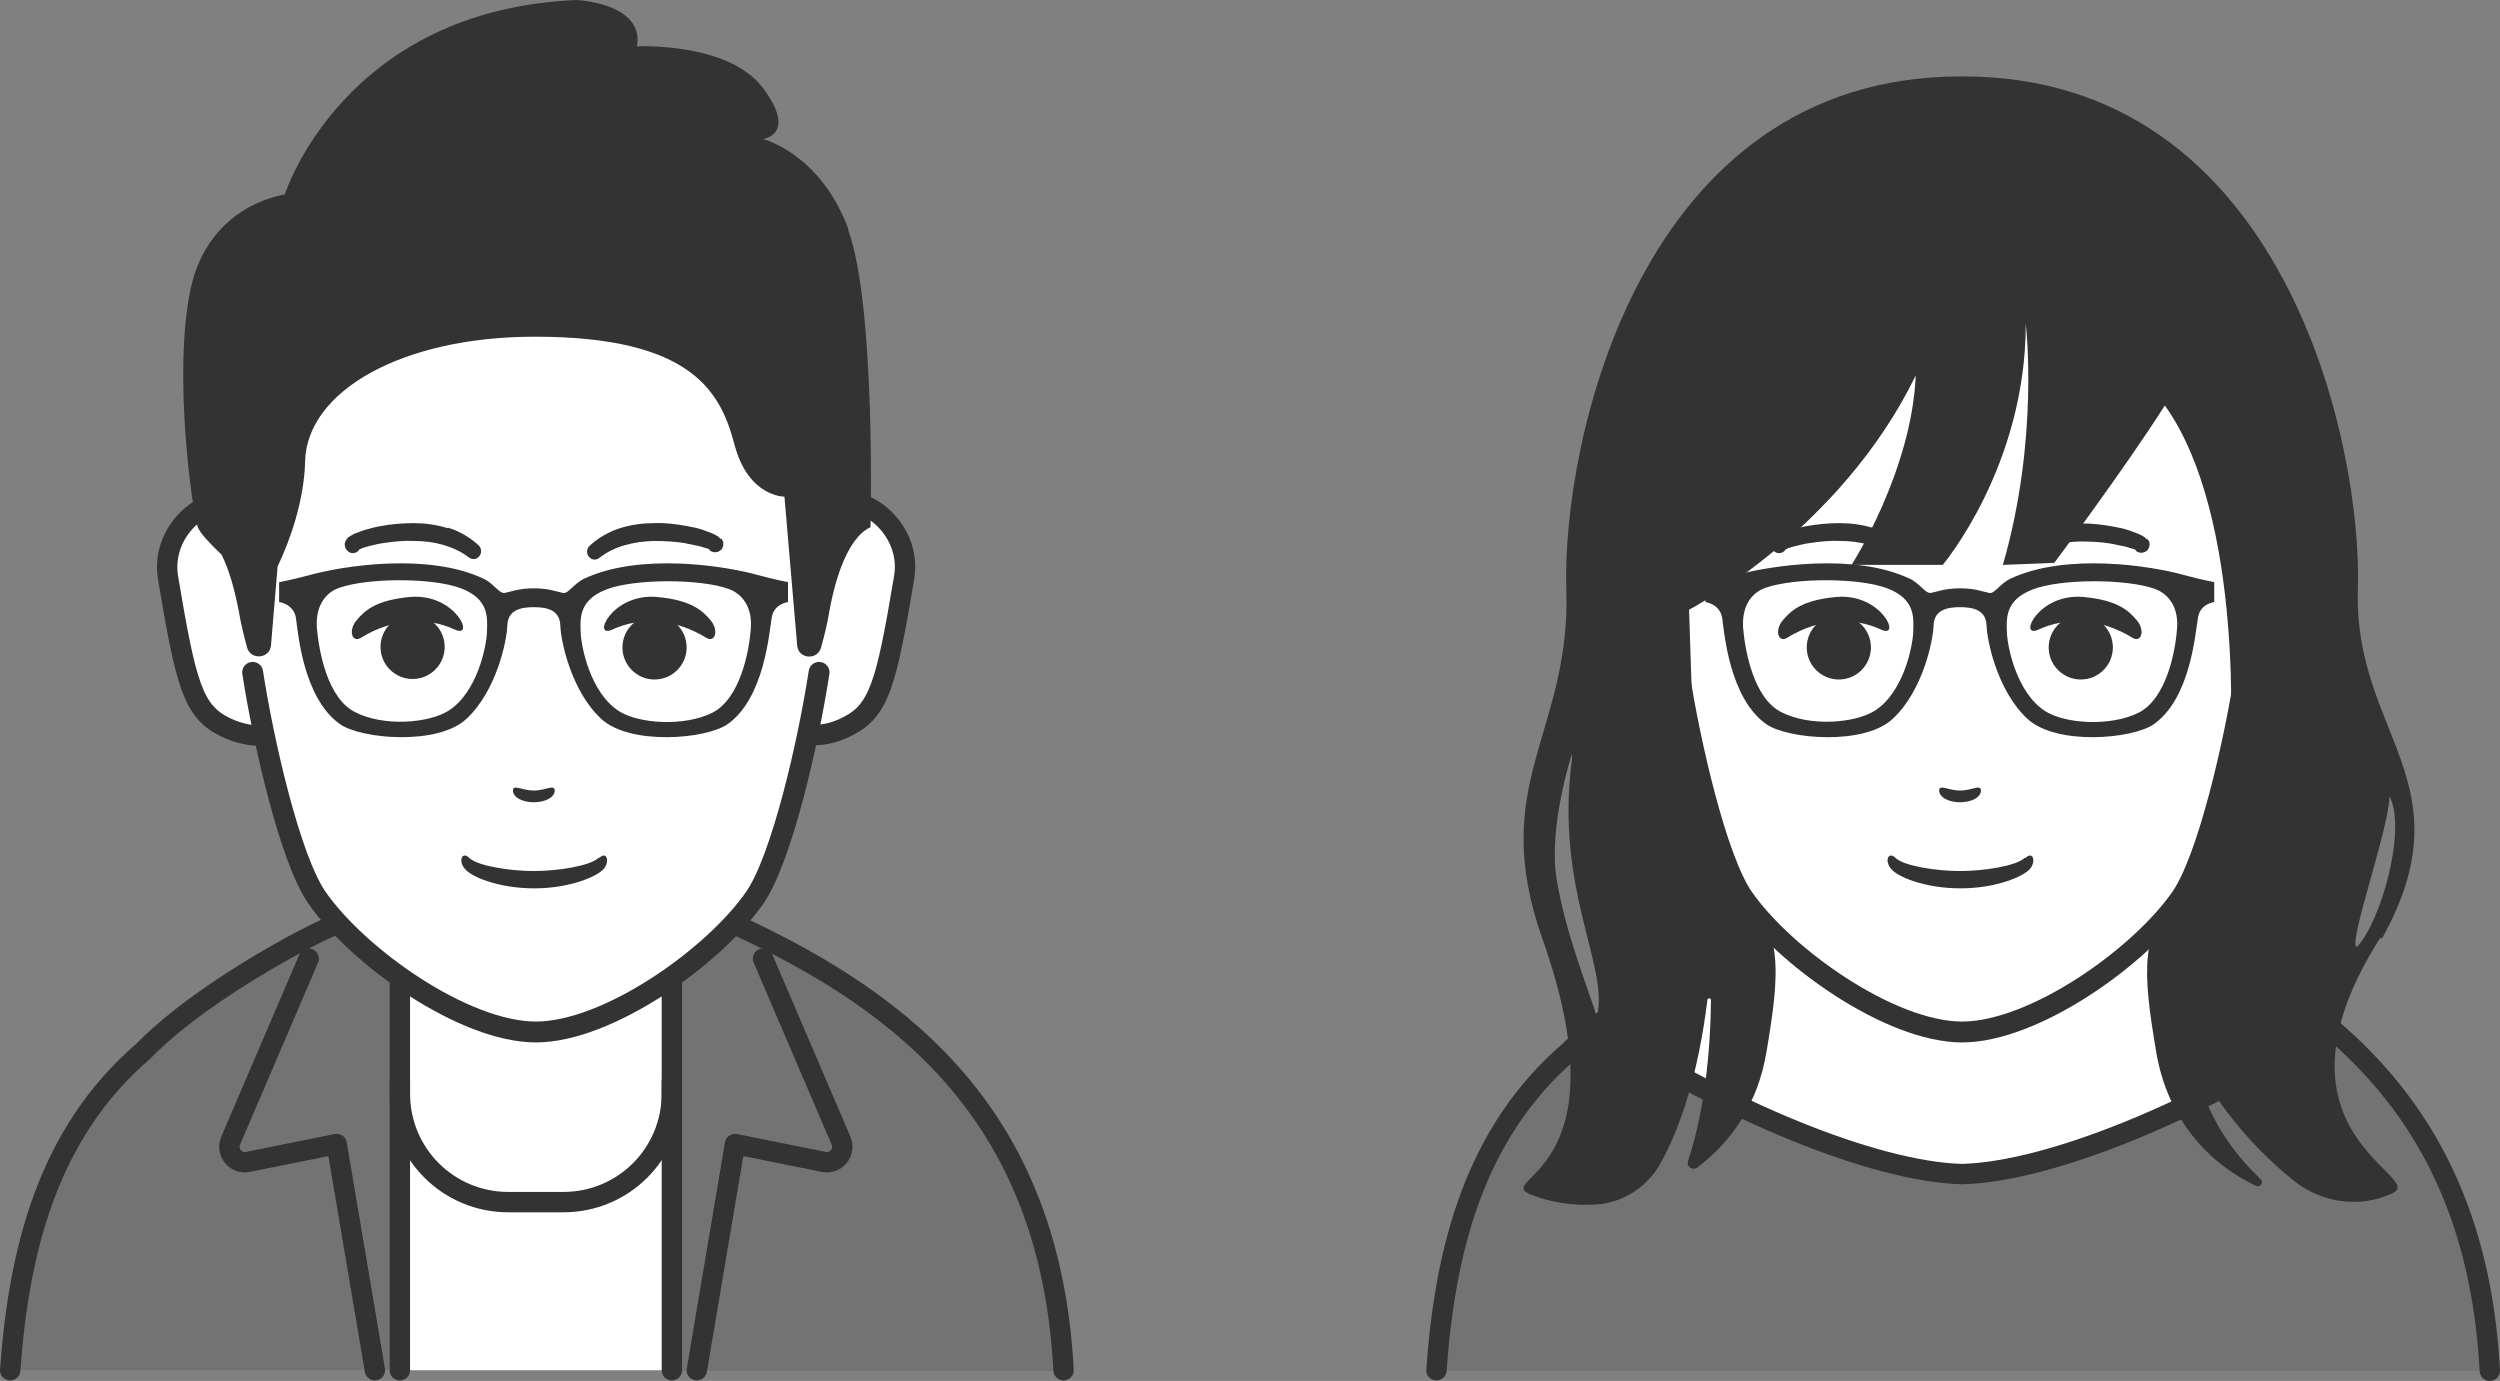 <?xml version="1.0" encoding="UTF-8"?>
<svg id="b" data-name="レイヤー 2" xmlns="http://www.w3.org/2000/svg" viewBox="0 0 49.08 27.11">
  <rect x="0" y="0" width="49.08" height="27.11" fill="#808080" stroke="none"/>
  <defs>
    <style>
      .d {
        fill: #fff;
      }

      .e {
        fill: #737373;
      }

      .f {
        fill: #333;
      }

      .g {
        stroke-width: .41px;
      }

      .g, .h {
        fill: none;
        stroke: #333;
        stroke-linecap: round;
        stroke-linejoin: round;
      }

      .h {
        stroke-width: .4px;
      }
    </style>
  </defs>
  <g id="c" data-name="レイヤー 1">
    <g>
      <g>
        <g>
          <path class="e" d="m28.2,26.91c.17-2.38.75-4.66,2.61-6.26,1.28-1.31,3.75-2.53,3.85-2.51.91-.49,1.03-.54,3.86-.58,2.84.04,2.96.09,3.87.58,3.49,1.6,6.23,3.88,6.49,8.77"/>
          <path class="d" d="m42.38,18.13c-.91-.49-1.03-.54-3.87-.58-2.84.04-2.96.09-3.86.58-.08-.01-1.98.91-3.31,2.02h0c2.56,1.65,5.43,2.85,7.18,2.9,1.75-.05,4.61-1.25,7.18-2.89v-.02c-.96-.81-2.09-1.45-3.31-2.01Z"/>
          <path class="h" d="m28.2,26.9c.17-2.38.75-4.66,2.61-6.26,1.28-1.31,3.75-2.53,3.85-2.51.91-.49,1.03-.54,3.86-.58,2.84.04,2.96.09,3.87.58,3.5,1.6,6.23,3.88,6.49,8.78"/>
          <path class="h" d="m45.7,20.16c-2.56,1.64-5.43,2.84-7.18,2.89-1.75-.05-4.61-1.25-7.18-2.89"/>
        </g>
        <path class="f" d="m46.76,18.43c1.71-3.07-.56-4.02-.47-6.86.09-2.83-1.43-10.07-7.75-10.07h0s-.01,0-.02,0-.01,0-.02,0h0c-6.34,0-7.84,7.24-7.75,10.07.09,2.83-1.55,3.8-.47,6.86,1.65,4.65-.99,4.7-.23,5.02.37.15.8.22,1.24.2.56-.02,1.07-.35,1.33-.85.38-.7.72-1.72.9-3.17,0-.04.07-.04.07,0-.01,1.03-.13,2.2-.45,3.16-.04.11.09.2.18.13.67-.5,1.19-1.25,1.36-2.27.26-1.56.35-2.4-.54-3.3,0,0-.98-2.49-.98-3.1h10.67c0,.68-.96,3.1-.96,3.1-.89.9-.8,1.74-.54,3.3.22,1.31,1.02,2.19,1.96,2.63.08.04.16-.07.09-.13-.45-.43-.9-1.01-1.14-1.73-.03-.08.09-.14.14-.07.54.82,1.13,1.41,1.64,1.82.47.38,1.09.52,1.67.36.09-.03.18-.06.27-.1.75-.32-2.68-1.17-.23-5.02Zm.15-2.8c.35.67-.19,2.51-.64,2.96-.19-.03.64-2.35.64-2.96Zm-15.56,4.33c-.16-.52-.61-1.61-.79-2.7-.17-1.02.3-2.46.3-2.46v.11c-.34,2.56.74,4.07.49,5.05Z"/>
        <g>
          <path class="d" d="m44.13,9.96h-.07c-.28-3.41-1.92-6.26-5.54-6.26s-5.27,2.85-5.54,6.26h-.07c-.73-.43-1.78.39-1.61,1.39.35,2.09.49,2.61,1.11,2.92.32.16.61.17.61.17h.18c.26,1.24.64,2.62,1.03,3.19.81,1.17,2.89,2.64,4.3,2.64s3.49-1.47,4.3-2.64c.39-.56.77-1.95,1.03-3.19h.18s.29,0,.61-.17c.62-.31.76-.83,1.11-2.92.17-.99-.89-1.82-1.61-1.39Z"/>
          <g>
            <path class="h" d="m43.97,14.43h.06s.29,0,.61-.17c.62-.31.76-.83,1.11-2.92.17-.99-.89-1.82-1.61-1.39h-.05"/>
            <path class="h" d="m32.96,9.96h-.05c-.73-.43-1.78.39-1.61,1.39.35,2.09.49,2.61,1.11,2.92.32.16.61.17.61.17h.06"/>
            <path class="g" d="m44.08,11.06v-.87c-.22-3.51-1.85-6.49-5.56-6.49s-5.34,2.98-5.56,6.49v.87"/>
            <path class="g" d="m32.96,13.2c.21,1.36.73,3.65,1.26,4.42.81,1.17,2.89,2.64,4.3,2.64s3.49-1.47,4.3-2.64c.53-.77,1.05-3.05,1.26-4.42"/>
          </g>
          <g>
            <path class="f" d="m38.89,15.52c0,.13-.18.23-.41.23s-.41-.1-.41-.23.18,0,.41,0,.41-.13.41,0Z"/>
            <path class="f" d="m39.75,16.84c-.16.16-.8.26-1.27.26s-1.11-.1-1.27-.26c-.13-.13-.22.05-.09.21.12.16.66.39,1.37.39s1.25-.24,1.37-.39c.12-.16.04-.34-.09-.21Z"/>
            <g>
              <g>
                <path class="f" d="m35.07,12.53c.64-.4,1.32-.42,1.86-.17.41.19.01-.72-.88-.64-.66.06-.89.26-1.06.47-.15.19-.08.42.08.34Z"/>
                <circle class="f" cx="36.1" cy="12.71" r=".63"/>
              </g>
              <g>
                <path class="f" d="m41.88,12.53c-.64-.4-1.32-.42-1.86-.17-.41.19-.01-.72.88-.64.66.06.89.26,1.06.47.15.19.08.42-.08.34Z"/>
                <circle class="f" cx="40.85" cy="12.71" r=".63"/>
              </g>
              <path class="f" d="m36.79,10.37c-.22-.07-.45-.1-.67-.1-.22,0-.44.02-.66.06-.11.02-.21.05-.32.08-.05.02-.11.04-.16.06-.03.01-.05.02-.08.04l-.05.03s-.02.01-.04.04l-.03.05s-.02.05-.01.08c0,.04.02.07.04.09.05.07.15.08.22.02l.02-.03h0s.06-.03.06-.03c.04-.01.09-.03.14-.04.09-.02.19-.05.29-.06.2-.03.39-.05.59-.04.39,0,.78.1,1.07.32h0c.06.05.15.05.2-.01.06-.06.06-.16,0-.22-.17-.16-.38-.28-.6-.35Z"/>
              <path class="f" d="m42.15,10.59s-.03-.02-.04-.04l-.05-.03s-.06-.03-.08-.04c-.05-.02-.11-.04-.16-.06-.11-.04-.21-.06-.32-.08-.22-.04-.44-.07-.66-.06-.22,0-.45.03-.67.1-.22.07-.43.19-.6.35-.06.06-.06.16,0,.22.06.06.14.06.2.01h0c.29-.23.68-.32,1.07-.33.2,0,.39.01.59.04.1.02.2.04.29.06.05.01.09.03.14.04l.06.02h0s.02.03.02.03c.07.05.16.04.22-.02.02-.02.03-.05.04-.09,0-.03,0-.08-.01-.08l-.03-.05Z"/>
            </g>
          </g>
          <path class="f" d="m43.48,11.43s-.27-.05-.56-.13c-.7-.2-2.36-.45-3.45.06-.21.1-.32.31-.42.28-.11-.02-.27-.09-.57-.09s-.46.07-.57.09c-.11.02-.22-.19-.42-.28-1.08-.51-2.74-.26-3.45-.06-.3.08-.56.13-.56.13v.39s.28.03.33.31c.04.28.14,1.58.87,2.09.42.29,1.92.42,2.48-.11.59-.55.79-1.53.8-1.83.01-.31.27-.36.52-.36s.51.05.52.36c.01.3.21,1.28.8,1.83.57.53,2.06.4,2.48.11.73-.51.82-1.81.87-2.09.04-.28.32-.31.32-.31v-.39Zm-5.92.98c-.01.28-.19,1.18-.75,1.54-.39.25-1.28.32-1.84.03-.54-.27-.71-1.19-.75-1.66-.03-.52.26-.72.44-.78.57-.2,1.84-.2,2.39.01.55.21.52.57.51.85Zm5.18-.08c-.03.46-.21,1.38-.75,1.66-.56.28-1.45.22-1.84-.03-.56-.36-.74-1.26-.75-1.54-.01-.28-.04-.64.51-.85.55-.21,1.83-.21,2.39-.01.18.06.48.27.44.78Z"/>
        </g>
        <path class="f" d="m38.52,3.42c-7.28,0-7.19,5.96-7.19,11.55l1.92-.23-.09-2.77s2.97-1.55,4.45-4.6c-.08,1.89-1.26,3.72-1.26,3.72h1.79s1.63-1.93,1.63-4.73c0,0,.27,2.25-.45,4.73l1.01-.04s1.41-1.89,2.17-3.09c1.59,2.22,1.28,6.86,1.28,6.86l1.94.09c0-4.49.08-11.5-7.19-11.5Z"/>
      </g>
      <g>
        <g>
          <g>
            <path class="e" d="m6.66,18.13c-.1-.01-2.57,1.2-3.85,2.51-1.86,1.6-2.44,3.88-2.61,6.26h7.65s0-9.22,0-9.22c-.48.08-.74.21-1.19.45Z"/>
            <rect class="d" x="7.85" y="18.66" width="5.34" height="8.24"/>
            <path class="e" d="m20.88,26.91c-.26-4.9-3-7.18-6.49-8.78-.45-.24-.71-.38-1.2-.45v9.23h7.69Z"/>
          </g>
          <g>
            <path class="h" d="m.2,26.9c.17-2.38.75-4.66,2.61-6.26,1.28-1.31,3.75-2.53,3.85-2.51.91-.49,1.03-.54,3.86-.58,2.84.04,2.96.09,3.87.58,3.49,1.6,6.23,3.88,6.49,8.77"/>
            <line class="h" x1="13.19" y1="26.9" x2="13.19" y2="21.23"/>
            <path class="h" d="m13.19,18.66v2.81c0,1.18-.95,2.13-2.13,2.13h-1.08c-1.18,0-2.13-.95-2.13-2.13v-2.81"/>
            <path class="h" d="m13.68,26.9l.75-4.44,1.74.35c.24.05.44-.19.34-.42l-1.53-3.57"/>
            <line class="h" x1="7.85" y1="26.9" x2="7.85" y2="21.23"/>
            <path class="h" d="m7.36,26.9l-.75-4.44-1.74.35c-.24.05-.44-.19-.34-.42l1.53-3.57"/>
          </g>
        </g>
        <g>
          <path class="d" d="m16.13,9.96h-.07c-.28-3.41-1.92-6.26-5.54-6.26s-5.27,2.85-5.54,6.26h-.07c-.73-.43-1.78.39-1.61,1.39.35,2.09.49,2.61,1.11,2.92.32.16.61.17.61.17h.18c.26,1.24.64,2.62,1.03,3.19.81,1.17,2.89,2.64,4.3,2.64s3.49-1.47,4.3-2.64c.39-.56.77-1.95,1.03-3.19h.18s.29,0,.61-.17c.62-.31.76-.83,1.11-2.92.17-.99-.89-1.82-1.61-1.39Z"/>
          <g>
            <path class="h" d="m15.97,14.43h.06s.29,0,.61-.17c.62-.31.76-.83,1.11-2.92.17-.99-.89-1.82-1.61-1.39h-.05"/>
            <path class="h" d="m4.96,9.96h-.05c-.73-.43-1.78.39-1.61,1.39.35,2.09.49,2.61,1.11,2.92.32.16.61.17.61.17h.06"/>
            <path class="g" d="m16.08,11.06v-.87c-.22-3.51-1.85-6.49-5.56-6.49s-5.34,2.98-5.56,6.49v.87"/>
            <path class="g" d="m4.96,13.2c.21,1.36.73,3.65,1.26,4.42.81,1.17,2.89,2.64,4.3,2.64s3.49-1.47,4.3-2.64c.53-.77,1.05-3.05,1.26-4.42"/>
          </g>
          <g>
            <path class="f" d="m10.89,15.52c0,.13-.18.23-.41.23s-.41-.1-.41-.23.18,0,.41,0,.41-.13.41,0Z"/>
            <path class="f" d="m11.75,16.84c-.16.16-.8.26-1.27.26s-1.11-.1-1.27-.26c-.13-.13-.22.05-.09.21.12.16.66.39,1.37.39s1.25-.24,1.37-.39c.12-.16.04-.34-.09-.21Z"/>
            <g>
              <g>
                <path class="f" d="m7.07,12.53c.64-.4,1.32-.42,1.86-.17.41.19.01-.72-.88-.64-.66.06-.89.26-1.06.47-.15.19-.08.42.08.34Z"/>
                <circle class="f" cx="8.1" cy="12.7" r=".63"/>
              </g>
              <g>
                <path class="f" d="m13.88,12.53c-.64-.4-1.32-.42-1.86-.17-.41.19-.01-.72.88-.64.66.06.89.26,1.06.47.15.19.08.42-.08.34Z"/>
                <circle class="f" cx="12.85" cy="12.71" r=".63"/>
              </g>
              <path class="f" d="m8.79,10.37c-.22-.07-.45-.1-.67-.1-.22,0-.44.02-.66.06-.11.02-.21.05-.32.08-.05.02-.11.04-.16.06-.03.01-.05.02-.08.04l-.05.03s-.02.01-.04.04l-.03.05s-.02.05-.01.08c0,.04.02.07.04.09.05.07.15.08.22.02l.02-.03h0s.06-.03.06-.03c.04-.01.09-.03.14-.04.09-.02.19-.05.29-.06.2-.03.39-.05.59-.04.39,0,.78.1,1.07.32h0c.06.05.15.05.2-.01.06-.06.06-.16,0-.22-.17-.16-.38-.28-.6-.35Z"/>
              <path class="f" d="m14.15,10.58s-.03-.02-.04-.04l-.05-.03s-.06-.03-.08-.04c-.05-.02-.11-.04-.16-.06-.11-.04-.21-.06-.32-.08-.22-.04-.44-.07-.66-.06-.22,0-.45.03-.67.1-.22.07-.43.19-.6.35-.06.06-.06.16,0,.22.06.06.14.06.2.01h0c.29-.23.68-.32,1.07-.33.2,0,.39.01.59.04.1.02.2.04.29.06.05.01.09.03.14.04l.06.02h0s.02.03.02.03c.07.05.16.04.22-.02.02-.02.03-.05.04-.09,0-.03,0-.08-.01-.08l-.03-.05Z"/>
            </g>
          </g>
          <path class="f" d="m15.48,11.43s-.27-.05-.56-.13c-.7-.2-2.36-.45-3.45.06-.21.1-.32.31-.42.28-.11-.02-.27-.09-.57-.09s-.46.07-.57.09c-.11.02-.22-.19-.42-.28-1.08-.51-2.74-.26-3.45-.06-.3.08-.56.13-.56.13v.39s.28.03.33.31c.04.28.14,1.58.87,2.09.42.29,1.92.42,2.48-.11.59-.55.79-1.53.8-1.83.01-.31.27-.36.52-.36s.51.05.52.36c.01.3.21,1.28.8,1.83.57.53,2.06.4,2.48.11.73-.51.82-1.81.87-2.09.04-.28.32-.31.32-.31v-.39Zm-5.92.98c-.01.28-.19,1.18-.75,1.54-.39.25-1.28.32-1.84.03-.54-.27-.71-1.19-.75-1.66-.03-.52.26-.72.44-.78.57-.2,1.84-.2,2.39.01.55.21.52.57.51.85Zm5.18-.08c-.03.46-.21,1.38-.75,1.66-.56.28-1.45.22-1.84-.03-.56-.36-.74-1.26-.75-1.54-.01-.28-.04-.64.51-.85.55-.21,1.83-.21,2.39-.01.18.06.48.27.44.78Z"/>
        </g>
        <path class="f" d="m16.66,4.51c-.55-1.5-1.68-1.78-1.68-1.78,0,0,.68-.09,0-1s-2.48-.82-2.48-.82c0,0,.25-.77-1.16-.91-4.6.18-5.75,3.82-5.75,3.82,0,0-1.49.18-1.85,1.86-.35,1.68.04,4.37.14,4.66.04.12.24.33.47.55.14.28.25.65.34,1.12.04.24.1.48.16.7.07.26.45.22.47-.04l.13-1.55c.24-.5.52-1.28.54-2.06.03-1.37,1.88-2.45,4.51-2.45,3.09,0,3.65,1.09,3.92,2.12s.98,1.02.98,1.02h0l.25,2.92c.02.27.4.3.47.04.06-.22.12-.45.16-.7.17-.94.47-1.51.81-1.66,0,0,.11-4.34-.44-5.84Z"/>
      </g>
    </g>
  </g>
</svg>